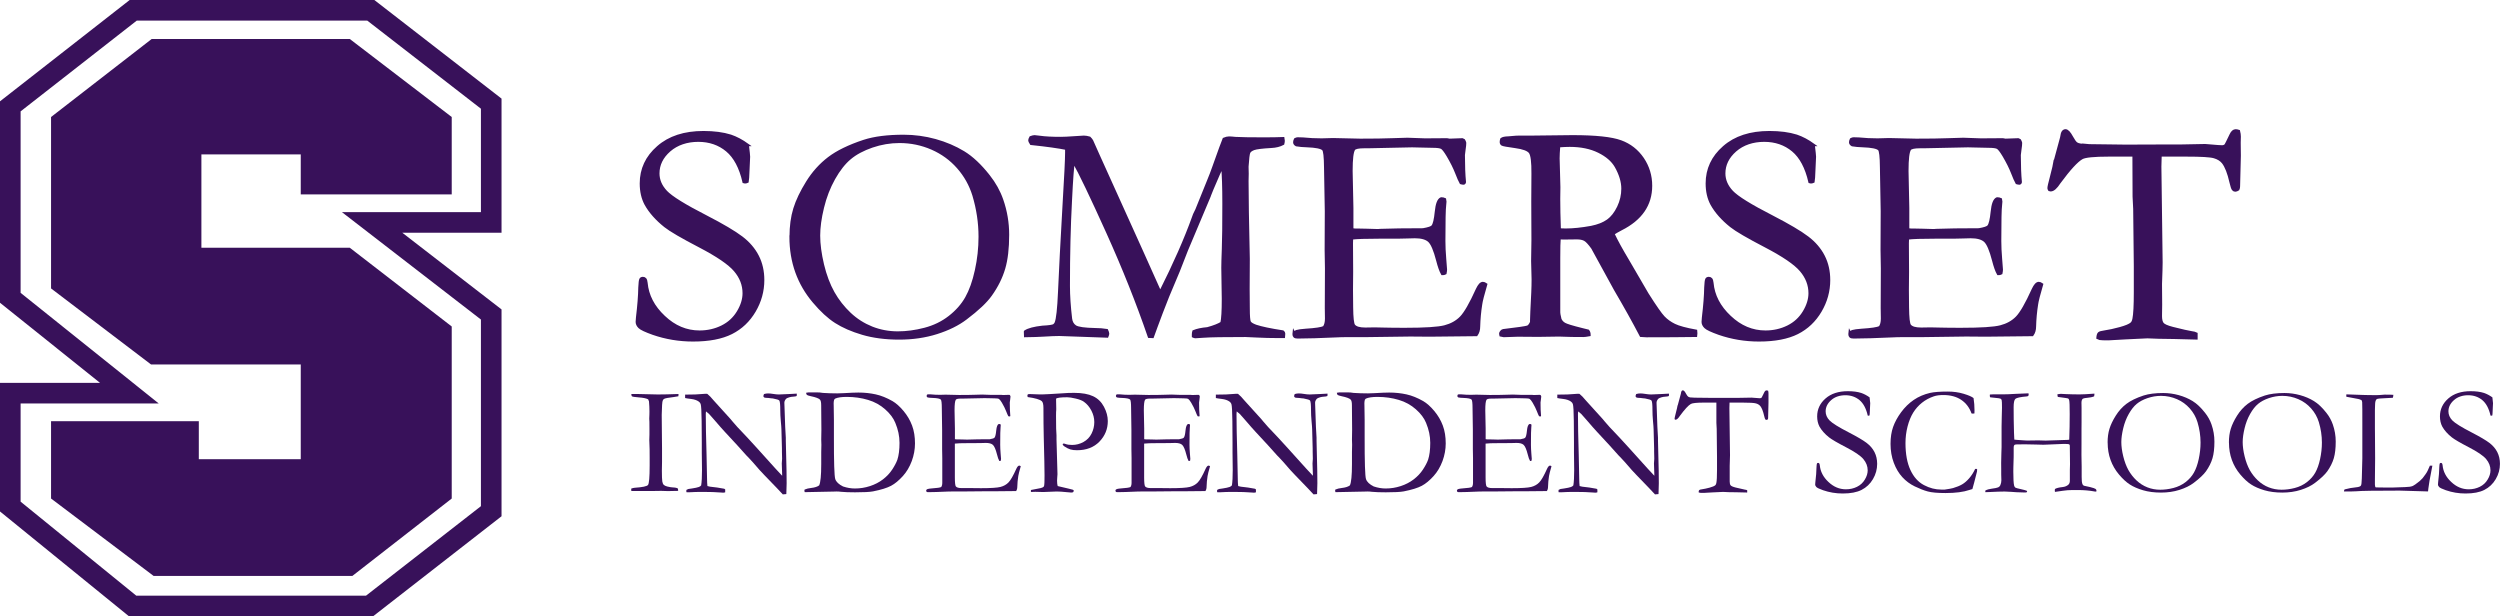 <?xml version="1.0" encoding="UTF-8"?><svg id="Layer_2" xmlns="http://www.w3.org/2000/svg" viewBox="0 0 482.87 119.02"><defs><style>.cls-1,.cls-2{fill:#38115a;}.cls-3{fill:none;stroke-width:3.98px;}.cls-3,.cls-2{stroke:#38115a;stroke-miterlimit:10;}.cls-2{stroke-width:.5px;}</style></defs><g id="Layer_1-2"><polygon class="cls-3" points="1.99 57.52 1.99 20.54 25.73 1.99 71.62 1.99 94.88 20.02 94.88 42.96 71.87 42.96 94.88 60.74 94.88 98.74 71.38 117.04 25.61 117.04 1.99 97.84 1.99 75.94 24.99 75.94 1.99 57.52"/><polygon class="cls-1" points="9.86 22.6 29.3 7.53 67.56 7.53 87.25 22.6 87.25 37.55 58.09 37.55 58.09 29.82 38.9 29.82 38.9 47.85 67.56 47.85 87.25 63.06 87.25 96.29 68.06 111.24 29.67 111.24 9.86 96.29 9.86 81.35 38.4 81.35 38.4 88.69 58.09 88.69 58.09 70.4 29.18 70.4 9.86 55.71 9.86 22.6"/><path class="cls-2" d="M144.4,28c.16,1.31.24,2.07.24,2.26l-.12,2.65c-.04,1.13-.09,1.86-.15,2.17-.18.08-.33.12-.45.12l-.27-.06c-.64-2.78-1.71-4.81-3.23-6.08-1.52-1.27-3.37-1.91-5.55-1.91s-4.12.64-5.57,1.91c-1.45,1.27-2.17,2.75-2.17,4.44,0,1.29.51,2.47,1.52,3.54s3.6,2.68,7.77,4.81c3.18,1.64,5.45,2.99,6.82,4.03,1.37,1.04,2.4,2.25,3.1,3.62.7,1.37,1.04,2.9,1.04,4.59,0,2.13-.55,4.12-1.65,5.99-1.1,1.87-2.59,3.28-4.45,4.22-1.87.94-4.34,1.42-7.42,1.42-2.68,0-5.25-.43-7.71-1.28-1.45-.52-2.33-.93-2.65-1.25-.32-.32-.48-.66-.48-1.01,0-.22.02-.5.06-.83.28-2.34.43-4.27.45-5.78.04-.93.11-1.48.21-1.64.08-.14.23-.21.45-.21.18,0,.32.06.43.19s.18.37.22.73c.22,2.44,1.35,4.63,3.4,6.55,2.03,1.93,4.32,2.89,6.88,2.89,1.57,0,3.01-.33,4.33-.98s2.35-1.6,3.1-2.84c.75-1.24,1.12-2.45,1.12-3.62,0-1.61-.57-3.08-1.7-4.41-1.13-1.33-3.41-2.88-6.82-4.66-3.42-1.78-5.64-3.07-6.67-3.89-1.67-1.33-2.92-2.74-3.75-4.23-.62-1.15-.92-2.49-.92-4.02,0-2.76,1.09-5.1,3.28-7.01,2.18-1.92,5.11-2.87,8.79-2.87,2.03,0,3.77.23,5.24.69,1.07.36,2.17.94,3.31,1.76Z"/><path class="cls-2" d="M152.74,45.72c0-2.03.24-3.83.73-5.41.49-1.58,1.31-3.29,2.46-5.14,1.15-1.85,2.54-3.39,4.17-4.63,1.63-1.24,3.88-2.34,6.76-3.29,2.03-.66,4.59-.98,7.68-.98,2.08,0,4.12.28,6.12.83,2,.56,3.81,1.33,5.44,2.32,1.63.99,3.26,2.52,4.88,4.59,1.13,1.43,1.99,2.97,2.56,4.62.75,2.16,1.13,4.4,1.13,6.7,0,2.62-.25,4.8-.76,6.52-.51,1.73-1.35,3.44-2.55,5.12-.93,1.31-2.53,2.82-4.8,4.53-1.51,1.15-3.39,2.08-5.63,2.79-2.24.71-4.67,1.06-7.27,1.06s-4.99-.31-7.06-.92-3.79-1.37-5.17-2.25c-1.38-.88-2.8-2.19-4.26-3.92-1.46-1.73-2.57-3.63-3.32-5.72s-1.13-4.36-1.13-6.82ZM173.41,64.25c1.67,0,3.4-.23,5.2-.7,1.8-.47,3.39-1.24,4.78-2.32,1.39-1.08,2.48-2.31,3.26-3.69.78-1.38,1.42-3.15,1.89-5.32.48-2.16.71-4.33.71-6.49,0-2.7-.4-5.37-1.19-8.01-.62-2.01-1.62-3.8-3.01-5.38-1.39-1.58-3.07-2.8-5.03-3.66-1.97-.86-4.06-1.3-6.28-1.3-1.81,0-3.57.3-5.3.89-1.73.6-3.15,1.35-4.26,2.28-1.11.92-2.14,2.23-3.1,3.93-.95,1.7-1.68,3.57-2.17,5.61-.5,2.05-.74,3.85-.74,5.42,0,1.65.25,3.51.74,5.6.5,2.08,1.18,3.89,2.04,5.42.86,1.53,1.93,2.88,3.19,4.07s2.68,2.08,4.25,2.71c1.57.62,3.25.94,5.03.94Z"/><path class="cls-2" d="M198.01,64.04c.62-.42,1.73-.71,3.34-.89,1.25-.06,2-.17,2.23-.33.16-.12.28-.27.36-.45.3-.73.52-2.72.66-5.96.18-4.23.48-9.86.88-16.89.32-5.36.49-8.71.49-10.04v-.77c-1.44-.3-3.71-.62-6.82-.95-.2-.3-.3-.53-.3-.69,0-.1.07-.28.21-.54.34-.12.59-.18.77-.18.16,0,.5.04,1.04.12.97.14,2.31.21,4.01.21.55,0,1.51-.04,2.85-.14.95-.07,1.49-.1,1.61-.1.32,0,.68.06,1.1.18.2.2.36.39.46.57l1.25,2.8,8.43,18.65,3.51,7.83c2.75-5.46,4.89-10.32,6.41-14.56.1-.32.22-.61.36-.86.18-.34.35-.71.5-1.13s.8-2.01,1.93-4.77c.46-1.11.82-2.06,1.1-2.86,1.13-3.18,1.79-4.99,1.99-5.45.38-.16.71-.24.99-.24.32,0,.73.03,1.22.09,1.12.06,2.93.09,5.44.09,1.55,0,2.83-.02,3.82-.06.04.22.06.38.06.48,0,.14-.03.33-.09.57-.64.34-1.4.53-2.29.57-1.77.1-2.89.24-3.37.42s-.78.41-.91.69c-.13.28-.24,1.19-.34,2.74l.03,1.37-.03,1.43c0,2.98.08,7.98.24,15.01l-.03,5.84.03,3.75c0,1.47.07,2.34.21,2.61.14.27.54.52,1.19.76,1.07.36,2.82.73,5.24,1.1.14.1.21.23.21.39,0,.18,0,.38-.03.6h-1.37c-1.17,0-2.45-.03-3.82-.1-1.37-.07-2.11-.1-2.21-.1-4.08,0-6.78.04-8.12.14-.82.07-1.33.1-1.55.1-.14,0-.29-.04-.45-.12v-.39c0-.18.03-.37.09-.57.66-.28,1.55-.47,2.68-.57,1.25-.34,2.16-.7,2.74-1.07.18-.76.27-2.3.27-4.62l-.09-6.02c0-.66.03-1.88.1-3.67.07-1.79.1-4.7.1-8.73,0-3.2-.08-5.62-.24-7.27-.34.7-1,2.2-1.99,4.53l-.45,1.13-.06.18-4.39,10.42-1.57,4.02-2.05,4.88c-.89,2.24-1.65,4.23-2.28,5.96-.28.79-.5,1.42-.68,1.88l-.69-.03c-2.25-6.55-4.93-13.27-8.04-20.16-3.11-6.89-5.29-11.44-6.54-13.64-.16.85-.35,3.34-.55,7.45-.27,5-.4,10.51-.4,16.53,0,1.88.14,4,.42,6.35.08.67.37,1.17.86,1.5.5.33,1.78.51,3.84.55.79,0,1.55.06,2.26.18.14.31.21.53.21.67,0,.1-.05.28-.15.52l-9.25-.33c-.67,0-1.73.04-3.15.13-.79.05-1.93.09-3.42.11l-.03-.8Z"/><path class="cls-2" d="M249.93,64.3c.2-.17.37-.28.51-.32.34-.1.91-.18,1.73-.24,1.93-.12,3.12-.3,3.57-.54.28-.4.42-.95.42-1.67l-.03-2.09.03-7.58-.06-3.58.03-7.49-.15-8.5c-.02-2.03-.15-3.17-.39-3.43-.36-.38-1.42-.6-3.19-.66-.75-.02-1.42-.08-2-.18-.26-.14-.39-.32-.39-.54,0-.16.05-.35.15-.57.18-.1.34-.15.48-.15.28,0,.62.01,1.01.03,1.17.12,2.38.18,3.63.18l2.2-.06,5.24.12c2.62,0,4.67-.03,6.14-.09s2.46-.09,2.98-.09c.46,0,1.59.04,3.4.12l4.23-.03.51.09,2.47-.09.3.15c.1.16.17.33.21.51,0,.28-.04.71-.13,1.28-.09.58-.13.93-.13,1.07,0,2.07.07,3.81.21,5.24-.02.12-.08.2-.17.24-.21,0-.41-.03-.58-.09-.22-.38-.51-1.04-.88-2-.37-.95-.92-2.06-1.66-3.31-.5-.83-.88-1.33-1.16-1.49-.28-.16-.85-.24-1.73-.24-.18,0-1.08-.02-2.71-.06-.44-.02-.87-.03-1.28-.03l-8.5.18h-.75c-1.09,0-1.75.14-1.97.42-.34.48-.51,1.88-.51,4.2,0,.24.05,2.62.15,7.15v4.14c.22.06.46.09.71.09h.51c.34,0,.83.01,1.49.03,1.03.04,1.73.06,2.08.06.24,0,.45,0,.62-.03,2.14-.08,4.91-.12,8.28-.12,1.05-.18,1.67-.39,1.85-.63.3-.36.52-1.29.67-2.8.15-1.51.48-2.36,1-2.56.26,0,.5.05.71.15.04.16.06.31.06.45s-.02.37-.06.69c-.1.73-.15,3.04-.15,6.91,0,1.03.05,2.18.16,3.46.11,1.27.16,1.96.16,2.06,0,.18-.03.42-.09.71-.16.08-.29.12-.39.12h-.21c-.32-.56-.62-1.42-.92-2.59-.52-2.01-1.06-3.26-1.62-3.77-.57-.51-1.48-.76-2.75-.76-.28,0-.78.02-1.52.04-.74.03-1.83.04-3.28.04h-1.94c-2.76,0-4.57.06-5.42.18l-.03.98.03,5.49-.03,3.46.03,3.37c.02,2.03.15,3.2.39,3.52.34.44,1.07.66,2.2.66l1.82-.03c.16,0,.78.01,1.86.04,1.08.03,2.42.04,4.01.04,3.83,0,6.38-.16,7.65-.49,1.27-.33,2.32-.91,3.14-1.75.82-.84,1.86-2.64,3.11-5.41.38-.82.75-1.23,1.13-1.23.18,0,.38.08.6.24-.58,1.97-.9,3.26-.98,3.87-.22,1.39-.35,2.81-.39,4.26,0,.66-.16,1.2-.48,1.64h-.66l-8.37.09-3.75-.03-8.94.12h-3.63c-.46,0-.88,0-1.28.03-3.57.16-6.21.24-7.89.24-.3,0-.5-.05-.61-.15s-.16-.24-.16-.44l.03-.29Z"/><path class="cls-2" d="M290.17,63.83c2.88-.34,4.52-.58,4.89-.71.26-.1.49-.4.71-.89v-.33c0-.5.08-2.29.24-5.39.04-.87.06-1.73.06-2.56l-.09-3.54.06-4.02-.03-7.47.03-5.36c.02-2.26-.15-3.64-.52-4.14s-1.32-.85-2.84-1.06c-1.53-.21-2.37-.36-2.53-.46s-.24-.26-.24-.48c0-.14.03-.32.09-.54.2-.18.65-.28,1.37-.3.1,0,.37-.02.82-.07.45-.05.87-.07,1.27-.07h2.44l7.83-.09c4.43,0,7.53.33,9.31.98s3.19,1.76,4.25,3.32c1.05,1.56,1.58,3.3,1.58,5.23,0,3.65-1.91,6.44-5.74,8.37-.65.34-1.17.64-1.55.89.67,1.43,1.62,3.14,2.82,5.15l3.78,6.49c1.51,2.39,2.55,3.88,3.13,4.49s1.28,1.11,2.1,1.51c.82.4,2.21.78,4.16,1.13.02.2.03.36.03.48s0,.27-.03.45c-2.72.04-5.91.06-9.56.06-.26,0-.62-.02-1.07-.06-1.41-2.71-3.07-5.68-4.97-8.92l-4.41-8.05c-.6-.83-1.09-1.36-1.47-1.57-.39-.21-.9-.31-1.53-.31l-2.53.03-.83-.03c-.06.64-.09,1.94-.09,3.9v10.19c-.02.38.06.9.24,1.58.16.38.43.68.82.91.39.23,1.5.57,3.35,1.03l1.22.3c.16.2.24.47.24.8-.54.1-.91.15-1.13.15-1.78,0-3.04-.02-3.78-.06-.38-.02-.68-.03-.92-.03l-4.04.06-3.95-.03c-.18,0-1.08.03-2.71.09l-.6-.12-.06-.3c0-.18.14-.39.42-.63ZM301.22,44.35c.54.02.93.03,1.19.03,1.43,0,3.08-.17,4.94-.51,1.31-.26,2.37-.68,3.19-1.26.81-.58,1.49-1.45,2.04-2.6.55-1.15.82-2.34.82-3.57,0-1.35-.43-2.77-1.28-4.28-.66-1.15-1.76-2.11-3.32-2.88s-3.43-1.16-5.61-1.16c-.54,0-1.23.03-2.08.09-.08,1.03-.12,1.82-.12,2.38l.15,5.56-.03,2.29c0,1.55.04,3.52.12,5.92Z"/><path class="cls-2" d="M350.28,28c.16,1.31.24,2.07.24,2.26l-.12,2.65c-.04,1.13-.09,1.86-.15,2.17-.18.08-.33.12-.45.12l-.27-.06c-.64-2.78-1.71-4.81-3.23-6.08-1.52-1.27-3.37-1.91-5.55-1.91s-4.12.64-5.57,1.91c-1.45,1.27-2.17,2.75-2.17,4.44,0,1.29.51,2.47,1.52,3.54s3.6,2.68,7.77,4.81c3.18,1.64,5.45,2.99,6.82,4.03,1.37,1.04,2.4,2.25,3.1,3.62.7,1.37,1.04,2.9,1.04,4.59,0,2.13-.55,4.12-1.65,5.99-1.1,1.87-2.59,3.28-4.45,4.22-1.87.94-4.34,1.42-7.42,1.42-2.68,0-5.25-.43-7.71-1.28-1.45-.52-2.33-.93-2.65-1.25-.32-.32-.48-.66-.48-1.01,0-.22.02-.5.06-.83.28-2.34.43-4.27.45-5.78.04-.93.11-1.48.21-1.64.08-.14.23-.21.45-.21.18,0,.32.06.43.19s.18.37.22.73c.22,2.44,1.35,4.63,3.4,6.55,2.03,1.93,4.32,2.89,6.88,2.89,1.57,0,3.01-.33,4.33-.98s2.35-1.6,3.1-2.84c.75-1.24,1.12-2.45,1.12-3.62,0-1.61-.57-3.08-1.7-4.41-1.13-1.33-3.41-2.88-6.82-4.66-3.42-1.78-5.64-3.07-6.67-3.89-1.67-1.33-2.92-2.74-3.75-4.23-.62-1.15-.92-2.49-.92-4.02,0-2.76,1.09-5.1,3.28-7.01,2.18-1.92,5.11-2.87,8.79-2.87,2.03,0,3.77.23,5.24.69,1.07.36,2.17.94,3.31,1.76Z"/><path class="cls-2" d="M357.3,64.3c.2-.17.37-.28.51-.32.34-.1.91-.18,1.73-.24,1.93-.12,3.12-.3,3.57-.54.28-.4.42-.95.42-1.67l-.03-2.09.03-7.58-.06-3.58.03-7.49-.15-8.5c-.02-2.03-.15-3.17-.39-3.43-.36-.38-1.42-.6-3.19-.66-.75-.02-1.42-.08-2-.18-.26-.14-.39-.32-.39-.54,0-.16.05-.35.15-.57.18-.1.34-.15.48-.15.28,0,.62.01,1.01.03,1.17.12,2.38.18,3.63.18l2.2-.06,5.24.12c2.62,0,4.67-.03,6.14-.09s2.46-.09,2.98-.09c.46,0,1.59.04,3.4.12l4.23-.03.51.09,2.47-.09.3.15c.1.16.17.33.21.51,0,.28-.04.71-.13,1.28-.09.58-.13.93-.13,1.07,0,2.07.07,3.81.21,5.24-.02.12-.08.2-.17.24-.21,0-.41-.03-.58-.09-.22-.38-.51-1.04-.88-2-.37-.95-.92-2.06-1.66-3.31-.5-.83-.88-1.33-1.16-1.49-.28-.16-.85-.24-1.73-.24-.18,0-1.08-.02-2.71-.06-.44-.02-.87-.03-1.28-.03l-8.5.18h-.75c-1.09,0-1.75.14-1.97.42-.34.48-.51,1.88-.51,4.2,0,.24.05,2.62.15,7.15v4.14c.22.06.46.09.71.09h.51c.34,0,.83.01,1.49.03,1.03.04,1.73.06,2.08.06.24,0,.45,0,.62-.03,2.14-.08,4.91-.12,8.28-.12,1.05-.18,1.67-.39,1.85-.63.3-.36.52-1.29.67-2.8.15-1.51.48-2.36,1-2.56.26,0,.5.05.71.15.04.16.06.31.06.45s-.02.37-.06.69c-.1.73-.15,3.04-.15,6.91,0,1.03.05,2.18.16,3.46.11,1.27.16,1.96.16,2.06,0,.18-.03.42-.09.71-.16.08-.29.12-.39.12h-.21c-.32-.56-.62-1.42-.92-2.59-.52-2.01-1.06-3.26-1.62-3.77-.57-.51-1.48-.76-2.75-.76-.28,0-.78.02-1.52.04-.74.03-1.83.04-3.28.04h-1.94c-2.76,0-4.57.06-5.42.18l-.03.98.03,5.49-.03,3.46.03,3.37c.02,2.03.15,3.2.39,3.52.34.44,1.07.66,2.2.66l1.82-.03c.16,0,.78.01,1.86.04,1.08.03,2.42.04,4.01.04,3.83,0,6.38-.16,7.65-.49,1.27-.33,2.32-.91,3.14-1.75.82-.84,1.86-2.64,3.11-5.41.38-.82.75-1.23,1.13-1.23.18,0,.38.08.6.24-.58,1.97-.9,3.26-.98,3.87-.22,1.39-.35,2.81-.39,4.26,0,.66-.16,1.2-.48,1.64h-.66l-8.37.09-3.75-.03-8.94.12h-3.63c-.46,0-.88,0-1.28.03-3.57.16-6.21.24-7.89.24-.3,0-.5-.05-.61-.15s-.16-.24-.16-.44l.03-.29Z"/><path class="cls-2" d="M396.92,31.1l1.22-4.5c.08-.6.19-.98.33-1.15.14-.17.3-.25.48-.25.36,0,.76.43,1.22,1.28.34.62.62,1.01.83,1.18.22.17.54.28.95.34l.3-.03,1.28.12,7.03.09,8.31-.03h2.44l4.62-.09c.2,0,.45.02.75.06,1.35.12,2.18.18,2.5.18.3,0,.54-.1.71-.29.06-.08.39-.73.98-1.97.26-.56.58-.84.95-.84.16,0,.36.04.6.12.1.39.15.75.15,1.06l-.03,1.18.03,2.51c0,.61-.05,2.58-.15,5.91,0,.22-.04.41-.12.59-.22.14-.41.21-.57.21s-.3-.07-.42-.22c-.12-.15-.27-.6-.45-1.37-.4-1.77-.89-3.04-1.49-3.81-.4-.49-.97-.85-1.71-1.06-.74-.22-2.53-.32-5.35-.32h-5.03c-.04.79-.06,1.52-.06,2.18l.24,18.51c0,.74-.04,2.13-.12,4.17l.03,3.96-.03,2.21c0,.7.12,1.19.36,1.49s.88.59,1.94.86c1.83.46,3.05.74,3.66.83.38.04.68.12.92.24v.89l-4.23-.11c-2.32-.02-4.07-.06-5.24-.13l-4.35.21-3.19.18c-.89,0-1.44-.02-1.64-.06l-.42-.18c.04-.46.13-.75.27-.88.14-.13.51-.23,1.1-.31.83-.12,1.82-.33,2.95-.64,1.13-.31,1.88-.62,2.23-.94.2-.18.34-.48.42-.89.18-.87.27-2.59.27-5.15v-5.06l-.12-11.05-.12-2.38-.03-7.95h-4.8c-2.86,0-4.6.17-5.21.52-.97.54-2.42,2.12-4.35,4.74-.63.98-1.19,1.47-1.67,1.47l-.27-.06c-.08-.12-.12-.23-.12-.33,0-.24.16-.95.48-2.14.4-1.53.64-2.56.71-3.1Z"/><path class="cls-1" d="M121.94,94.37c.21-.09.43-.14.66-.16,1.49-.1,2.35-.28,2.56-.54.21-.26.32-1.51.32-3.76v-1.54s-.01-1.61-.01-1.61l-.06-1.77.03-1.04v-1.14s-.01-1.35-.01-1.35l-.03-.6.03-.76c0-.18.01-.38.01-.62,0-.62-.03-1.27-.09-1.95-.04-.14-.09-.27-.16-.4-.36-.19-.94-.31-1.75-.37-.8-.06-1.26-.13-1.37-.21-.08-.06-.12-.21-.13-.45h1.23l3.89.09c1,0,2.33-.03,3.99-.09,0,.16,0,.3-.03.44-.2.05-.52.1-.98.16-.93.11-1.49.21-1.7.31-.13.05-.22.13-.28.25-.1.18-.16.5-.18.98l-.07,1.89.06,6.52v2.58c-.02.81-.03,1.36-.03,1.66,0,1.09.03,1.79.08,2.1.05.3.15.52.28.65.13.13.35.24.65.32.45.11.8.17,1.05.18.55.02.89.1,1.04.23.03.13.04.23.04.32v.12c-.89.03-1.55.04-1.97.04-.25,0-.68-.01-1.31-.04l-2.03.03h-3.45s-.28-.01-.28-.01l-.03-.44Z"/><path class="cls-1" d="M132.33,76.92v-.7c1.5,0,2.61-.04,3.31-.12.27-.03.46-.04.57-.04.09,0,.22,0,.4.01.41.34.79.73,1.14,1.17.08.09.17.19.26.29l3.09,3.41.44.53c.62.73,1.19,1.36,1.71,1.88.51.52,1.51,1.6,3,3.24l3.5,3.88c.34.38.78.85,1.32,1.42v-.23c-.04-1.36-.07-2.08-.07-2.15l.06-.88-.03-1.38v-.63c0-.4-.03-1.64-.1-3.71,0-.28-.05-.82-.12-1.6s-.1-1.48-.1-2.07c0-1.07-.06-1.7-.19-1.88-.09-.13-.5-.26-1.25-.4-.18,0-.45-.04-.82-.09-.44-.02-.7-.04-.78-.07s-.16-.11-.23-.25c.02-.16.06-.3.13-.44.26-.08.52-.12.78-.12.27,0,.61.03,1.02.1s.77.1,1.09.1c.45,0,1.15-.03,2.09-.09.54-.04.91-.06,1.11-.06h.25l-.03.45c-.16.07-.37.11-.64.12s-.53.06-.76.12c-.35.11-.56.2-.63.28-.23.25-.35.51-.35.78l.16,4.63.12,2.12v.62s.07,2.94.07,2.94c.06,2.01.09,3.76.09,5.24,0,.32-.02,1.02-.06,2.09l-.68.06c-.34-.39-1.52-1.62-3.53-3.69-.47-.48-.79-.82-.95-1.01l-1.26-1.45c-.49-.54-.81-.88-.95-1.03l-.32-.32c-1.06-1.21-2.45-2.72-4.15-4.54-.46-.49-1.13-1.25-2.02-2.29-.56-.65-.91-1.05-1.06-1.2s-.35-.31-.6-.5l-.04.5c0,1.9.05,4.53.15,7.88l.1,4.85c0,.41.03.81.07,1.19l.51.12c.93.09,1.84.22,2.74.4.07.06.13.1.18.13v.56c-.17.05-.3.07-.4.07-.11,0-.24,0-.4-.03-.97-.08-2.14-.12-3.53-.12-.98,0-1.84.02-2.58.07h-.21c-.09.01-.21,0-.38-.01v-.44s.37-.18.37-.18l.69-.1c.62-.09,1.06-.19,1.35-.29.19-.07.34-.17.45-.31.11-.67.16-1.66.16-2.96,0-.61-.01-1.71-.04-3.33v-1.99l-.03-4.16c-.02-1.86-.08-2.95-.19-3.28-.06-.18-.18-.33-.37-.47-.37-.26-.86-.43-1.46-.5-.6-.07-.99-.13-1.17-.18Z"/><path class="cls-1" d="M155.41,94.56c.36-.16.78-.26,1.26-.31.69-.08,1.21-.24,1.55-.5.26-.54.4-1.91.4-4.11v-2.32l.03-1.39-.03-1.03.03-1.89-.04-4.76c0-.54-.08-.89-.23-1.06-.22-.24-.82-.47-1.79-.67-.4-.09-.64-.17-.73-.24s-.14-.21-.16-.42c.22-.05.38-.07.47-.07h1.58c.36-.01.76.02,1.2.1.9.06,1.82.09,2.77.09.27,0,.66-.01,1.17-.04,1.35-.08,2.31-.12,2.9-.12,1.18,0,2.3.12,3.35.35,1.05.23,2.13.67,3.24,1.3.69.4,1.4,1.03,2.13,1.9s1.28,1.81,1.66,2.83c.38,1.02.56,2.17.56,3.45,0,1.14-.21,2.28-.62,3.4-.42,1.12-.99,2.1-1.74,2.92s-1.49,1.45-2.26,1.86-1.92.77-3.49,1.08c-.64.12-1.8.18-3.47.18-1.1,0-2-.03-2.7-.1-.27-.04-.57-.06-.88-.06-.05,0-.1,0-.16.01l-5.98.12-.03-.12s-.03-.1-.03-.16l.03-.22ZM162.87,93.97c.74.25,1.49.38,2.26.38.99,0,1.95-.15,2.9-.46s1.78-.74,2.51-1.3c.73-.56,1.33-1.2,1.79-1.9s.8-1.35,1-1.91c.27-.83.41-1.91.41-3.24s-.27-2.56-.81-3.87c-.37-.91-1.02-1.78-1.96-2.61-.93-.83-2.03-1.44-3.3-1.82s-2.64-.58-4.12-.58c-1.02,0-1.77.11-2.26.34-.06.06-.12.13-.18.21-.06.24-.09.47-.09.67,0,.13,0,.28.01.45.03,1.13.04,2.04.04,2.72v3.33c-.01,4.88.08,7.6.26,8.15s.69,1.03,1.52,1.44Z"/><path class="cls-1" d="M178.93,94.61c.1-.08.18-.14.25-.16.17-.05.45-.09.85-.12.95-.06,1.53-.15,1.76-.26.14-.2.21-.47.21-.82v-1.03s0-3.73,0-3.73l-.03-1.76v-3.68s-.06-4.18-.06-4.18c0-1-.07-1.56-.19-1.69-.18-.19-.7-.29-1.57-.32-.37,0-.7-.04-.98-.09-.13-.07-.19-.16-.19-.26,0-.08.02-.17.07-.28.09-.05.17-.07.23-.07.14,0,.3,0,.5.01.58.06,1.17.09,1.79.09l1.08-.03,2.58.06c1.29,0,2.29-.01,3.02-.04s1.21-.04,1.46-.04c.22,0,.78.02,1.67.06h2.08s.25.03.25.03l1.22-.04.15.07c.05.08.08.16.1.25,0,.14-.02.35-.07.63-.04.28-.07.46-.07.53,0,1.02.03,1.88.1,2.58,0,.06-.04.1-.09.12-.11,0-.2-.01-.29-.04-.11-.19-.25-.51-.43-.98s-.45-1.01-.81-1.63c-.25-.41-.44-.65-.57-.73s-.42-.12-.85-.12c-.09,0-.53,0-1.33-.03-.22,0-.43-.01-.63-.01l-4.18.09h-.37c-.54,0-.86.07-.97.21-.17.23-.25.92-.25,2.07,0,.12.02,1.29.07,3.52v2.04c.11.03.22.04.35.04h.25c.17,0,.41,0,.73.01.51.02.85.03,1.03.03.12,0,.22,0,.31-.01,1.05-.04,2.41-.06,4.07-.06.52-.09.82-.19.91-.31.15-.18.26-.63.33-1.38.07-.74.24-1.16.49-1.26.13,0,.24.02.35.07.02.08.03.15.03.22s0,.18-.03.34c-.05.36-.07,1.49-.07,3.4,0,.51.03,1.07.08,1.7s.08.96.08,1.01c0,.09-.01.21-.04.35-.08.04-.14.06-.19.06h-.1c-.16-.27-.31-.7-.45-1.27-.25-.99-.52-1.6-.8-1.85-.28-.25-.73-.37-1.36-.37-.14,0-.39,0-.75.02s-.9.02-1.61.02h-.95c-1.36,0-2.25.03-2.67.09v.48s0,2.7,0,2.7v1.7s0,1.66,0,1.66c0,1,.07,1.57.19,1.73.17.21.53.32,1.08.32h.89c.08-.01.38,0,.92,0,.53.01,1.19.02,1.97.02,1.88,0,3.14-.08,3.76-.24.62-.16,1.14-.45,1.54-.86.41-.41.92-1.3,1.53-2.66.19-.4.37-.6.56-.6.09,0,.19.04.29.12-.28.97-.44,1.6-.48,1.9-.11.68-.17,1.38-.19,2.09,0,.32-.08.59-.23.81h-.32l-4.12.04h-1.85s-4.39.04-4.39.04h-1.79c-.22,0-.43,0-.63.01-1.76.08-3.05.12-3.88.12-.15,0-.25-.02-.3-.07-.05-.05-.08-.12-.08-.21v-.14Z"/><path class="cls-1" d="M198.53,76.15c.18-.03.29-.04.34-.04.33,0,.88.02,1.64.06.4,0,.67.01.82.01.21,0,.67-.02,1.36-.06l2.49-.15c.65-.06,1.42-.09,2.29-.09,1.53,0,2.75.22,3.66.65s1.61,1.11,2.1,2.04c.49.93.74,1.85.74,2.76,0,1.53-.54,2.85-1.61,3.96-1.07,1.11-2.52,1.67-4.34,1.67-.51,0-.93-.05-1.27-.15s-.73-.3-1.17-.59c-.19-.13-.3-.26-.34-.4.04-.07.09-.12.16-.15.14,0,.28.03.42.09.33.12.75.18,1.26.18.77,0,1.5-.19,2.19-.57.69-.38,1.21-.92,1.56-1.62s.53-1.44.53-2.22-.19-1.5-.56-2.22-.86-1.29-1.46-1.72c-.34-.24-.87-.45-1.57-.61-.71-.17-1.25-.25-1.64-.25-1.21,0-1.93.09-2.15.26v.21s.03,1.65.03,1.65v.29c-.03.26-.04.67-.04,1.21,0,1.99.03,3.23.09,3.72v.82l.19,6.69c0,.1-.01.28-.04.54-.02.26-.04.49-.04.69,0,.47.04.82.12,1.07.23.07.92.23,2.05.48.53.13.82.2.86.22.08.03.15.09.21.19-.04.15-.09.24-.15.29s-.19.07-.37.07c-.12,0-.39-.02-.82-.07-.84-.09-1.5-.13-1.98-.13l-2.58.1-1.54-.04c-.1,0-.38,0-.85.03v-.38s1.89-.37,1.89-.37c.31-.09.5-.17.57-.26.1-.14.15-.41.15-.81,0-.09,0-.28.01-.57,0-.21.01-.49.01-.85,0-1.15-.05-3.61-.15-7.36-.04-1.76-.06-3.54-.06-5.36v-.25c0-.7-.11-1.15-.32-1.33-.36-.32-1.26-.59-2.71-.79-.05-.11-.07-.2-.07-.26,0-.08.03-.17.09-.28Z"/><path class="cls-1" d="M215.49,94.61c.1-.08.18-.14.25-.16.17-.05.45-.09.85-.12.95-.06,1.53-.15,1.76-.26.14-.2.21-.47.21-.82v-1.03s0-3.73,0-3.73l-.03-1.76v-3.68s-.06-4.18-.06-4.18c0-1-.07-1.56-.19-1.69-.18-.19-.7-.29-1.57-.32-.37,0-.7-.04-.98-.09-.13-.07-.19-.16-.19-.26,0-.08.02-.17.07-.28.09-.05.17-.07.23-.07.14,0,.3,0,.5.01.58.06,1.17.09,1.79.09l1.08-.03,2.58.06c1.29,0,2.29-.01,3.02-.04s1.21-.04,1.46-.04c.22,0,.78.02,1.67.06h2.08s.25.03.25.03l1.22-.04.15.07c.05.08.08.16.1.25,0,.14-.02.35-.07.63-.04.28-.07.46-.07.53,0,1.02.03,1.88.1,2.58,0,.06-.04.1-.09.12-.11,0-.2-.01-.29-.04-.11-.19-.25-.51-.43-.98s-.45-1.01-.81-1.63c-.25-.41-.44-.65-.57-.73s-.42-.12-.85-.12c-.09,0-.53,0-1.33-.03-.22,0-.43-.01-.63-.01l-4.18.09h-.37c-.54,0-.86.07-.97.21-.17.23-.25.92-.25,2.07,0,.12.02,1.29.07,3.52v2.04c.11.03.22.04.35.04h.25c.17,0,.41,0,.73.01.51.02.85.03,1.03.03.12,0,.22,0,.31-.01,1.05-.04,2.41-.06,4.07-.06.52-.09.82-.19.91-.31.15-.18.26-.63.33-1.38.07-.74.24-1.16.49-1.26.13,0,.24.02.35.07.02.08.03.15.03.22s0,.18-.03.34c-.05.36-.07,1.49-.07,3.4,0,.51.03,1.07.08,1.7s.08.96.08,1.01c0,.09-.01.21-.04.35-.08.04-.14.06-.19.06h-.1c-.16-.27-.31-.7-.45-1.27-.25-.99-.52-1.6-.8-1.85-.28-.25-.73-.37-1.36-.37-.14,0-.39,0-.75.02s-.9.02-1.61.02h-.95c-1.36,0-2.25.03-2.67.09v.48s0,2.7,0,2.7v1.7s0,1.66,0,1.66c0,1,.07,1.57.19,1.73.17.21.53.32,1.08.32h.89c.08-.01.38,0,.92,0,.53.01,1.19.02,1.97.02,1.88,0,3.14-.08,3.76-.24.62-.16,1.14-.45,1.54-.86.41-.41.92-1.3,1.53-2.66.19-.4.37-.6.56-.6.09,0,.19.04.29.12-.28.97-.44,1.6-.48,1.9-.11.68-.17,1.38-.19,2.09,0,.32-.08.59-.23.81h-.32l-4.12.04h-1.85s-4.39.04-4.39.04h-1.79c-.22,0-.43,0-.63.01-1.76.08-3.05.12-3.88.12-.15,0-.25-.02-.3-.07-.05-.05-.08-.12-.08-.21v-.14Z"/><path class="cls-1" d="M234.84,76.92v-.7c1.5,0,2.61-.04,3.31-.12.27-.03.46-.04.57-.04.09,0,.22,0,.4.01.41.34.79.73,1.14,1.17.08.09.17.19.26.29l3.09,3.41.44.53c.62.73,1.19,1.36,1.71,1.88.51.52,1.51,1.6,3,3.24l3.5,3.88c.34.38.78.85,1.32,1.42v-.23c-.04-1.36-.07-2.08-.07-2.15l.06-.88-.03-1.38v-.63c0-.4-.03-1.64-.1-3.71,0-.28-.05-.82-.12-1.6s-.1-1.48-.1-2.07c0-1.07-.06-1.7-.19-1.88-.09-.13-.5-.26-1.25-.4-.18,0-.45-.04-.82-.09-.44-.02-.7-.04-.78-.07s-.16-.11-.23-.25c.02-.16.06-.3.13-.44.26-.08.52-.12.78-.12.27,0,.61.03,1.02.1s.77.1,1.09.1c.45,0,1.15-.03,2.09-.09.54-.04.91-.06,1.11-.06h.25l-.03.45c-.16.07-.37.11-.64.12s-.53.06-.76.12c-.35.11-.56.2-.63.28-.23.25-.35.51-.35.78l.16,4.63.12,2.12v.62s.07,2.94.07,2.94c.06,2.01.09,3.76.09,5.24,0,.32-.02,1.02-.06,2.09l-.68.06c-.34-.39-1.52-1.62-3.53-3.69-.47-.48-.79-.82-.95-1.01l-1.26-1.45c-.49-.54-.81-.88-.95-1.03l-.32-.32c-1.06-1.21-2.45-2.72-4.15-4.54-.46-.49-1.13-1.25-2.02-2.29-.56-.65-.91-1.05-1.06-1.2s-.35-.31-.6-.5l-.04.5c0,1.9.05,4.53.15,7.88l.1,4.85c0,.41.03.81.07,1.19l.51.12c.93.09,1.84.22,2.74.4.07.06.13.1.18.13v.56c-.17.05-.3.07-.4.07-.11,0-.24,0-.4-.03-.97-.08-2.14-.12-3.53-.12-.98,0-1.84.02-2.58.07h-.21c-.09.01-.21,0-.38-.01v-.44s.37-.18.37-.18l.69-.1c.62-.09,1.06-.19,1.35-.29.19-.07.34-.17.45-.31.11-.67.16-1.66.16-2.96,0-.61-.01-1.71-.04-3.33v-1.99l-.03-4.16c-.02-1.86-.08-2.95-.19-3.28-.06-.18-.18-.33-.37-.47-.37-.26-.86-.43-1.46-.5-.6-.07-.99-.13-1.17-.18Z"/><path class="cls-1" d="M257.92,94.56c.36-.16.78-.26,1.26-.31.69-.08,1.21-.24,1.55-.5.26-.54.4-1.91.4-4.11v-2.32l.03-1.39-.03-1.03.03-1.89-.04-4.76c0-.54-.08-.89-.23-1.06-.22-.24-.82-.47-1.79-.67-.4-.09-.64-.17-.73-.24s-.14-.21-.16-.42c.22-.05.38-.07.47-.07h1.58c.36-.01.76.02,1.2.1.9.06,1.82.09,2.77.09.27,0,.66-.01,1.17-.04,1.35-.08,2.31-.12,2.9-.12,1.18,0,2.3.12,3.35.35,1.05.23,2.13.67,3.24,1.3.69.4,1.4,1.03,2.13,1.9s1.28,1.81,1.66,2.83c.38,1.02.56,2.17.56,3.45,0,1.14-.21,2.28-.62,3.4-.42,1.12-.99,2.1-1.74,2.92s-1.49,1.45-2.26,1.86-1.92.77-3.49,1.08c-.64.12-1.8.18-3.47.18-1.1,0-2-.03-2.7-.1-.27-.04-.57-.06-.88-.06-.05,0-.1,0-.16.01l-5.98.12-.03-.12s-.03-.1-.03-.16l.03-.22ZM265.38,93.97c.74.25,1.49.38,2.26.38.99,0,1.95-.15,2.9-.46s1.78-.74,2.51-1.3c.73-.56,1.33-1.2,1.79-1.9s.8-1.35,1-1.91c.27-.83.41-1.91.41-3.24s-.27-2.56-.81-3.87c-.37-.91-1.02-1.78-1.96-2.61-.93-.83-2.03-1.44-3.3-1.82s-2.64-.58-4.12-.58c-1.02,0-1.77.11-2.26.34-.06.06-.12.13-.18.21-.06.24-.09.47-.09.67,0,.13,0,.28.01.45.03,1.13.04,2.04.04,2.72v3.33c-.01,4.88.08,7.6.26,8.15s.69,1.03,1.52,1.44Z"/><path class="cls-1" d="M281.44,94.61c.1-.08.18-.14.25-.16.17-.05.45-.09.85-.12.95-.06,1.53-.15,1.76-.26.14-.2.21-.47.21-.82v-1.03s0-3.73,0-3.73l-.03-1.76v-3.68s-.06-4.18-.06-4.18c0-1-.07-1.56-.19-1.69-.18-.19-.7-.29-1.57-.32-.37,0-.7-.04-.98-.09-.13-.07-.19-.16-.19-.26,0-.08.02-.17.07-.28.09-.05.17-.07.23-.07.14,0,.3,0,.5.01.58.06,1.17.09,1.79.09l1.08-.03,2.58.06c1.29,0,2.29-.01,3.02-.04s1.21-.04,1.46-.04c.22,0,.78.02,1.67.06h2.08s.25.03.25.03l1.22-.04.15.07c.05.08.08.16.1.25,0,.14-.02.35-.07.63-.04.28-.07.46-.07.53,0,1.02.03,1.88.1,2.58,0,.06-.04.1-.09.12-.11,0-.2-.01-.29-.04-.11-.19-.25-.51-.43-.98s-.45-1.01-.81-1.63c-.25-.41-.44-.65-.57-.73s-.42-.12-.85-.12c-.09,0-.53,0-1.33-.03-.22,0-.43-.01-.63-.01l-4.18.09h-.37c-.54,0-.86.07-.97.21-.17.23-.25.92-.25,2.07,0,.12.02,1.29.07,3.52v2.04c.11.03.22.04.35.04h.25c.17,0,.41,0,.73.01.51.02.85.03,1.03.03.12,0,.22,0,.31-.01,1.05-.04,2.41-.06,4.07-.06.52-.09.82-.19.91-.31.15-.18.26-.63.33-1.38.07-.74.24-1.16.49-1.26.13,0,.24.02.35.07.02.08.03.15.03.22s0,.18-.03.34c-.05.36-.07,1.49-.07,3.4,0,.51.03,1.07.08,1.7s.08.96.08,1.01c0,.09-.01.21-.04.35-.08.04-.14.06-.19.06h-.1c-.16-.27-.31-.7-.45-1.27-.25-.99-.52-1.6-.8-1.85-.28-.25-.73-.37-1.36-.37-.14,0-.39,0-.75.02s-.9.02-1.61.02h-.95c-1.36,0-2.25.03-2.67.09v.48s0,2.7,0,2.7v1.7s0,1.66,0,1.66c0,1,.07,1.57.19,1.73.17.21.53.32,1.08.32h.89c.08-.01.38,0,.92,0,.53.01,1.19.02,1.97.02,1.88,0,3.14-.08,3.76-.24.62-.16,1.14-.45,1.54-.86.41-.41.92-1.3,1.53-2.66.19-.4.37-.6.56-.6.09,0,.19.04.29.12-.28.97-.44,1.6-.48,1.9-.11.68-.17,1.38-.19,2.09,0,.32-.08.59-.23.81h-.32l-4.12.04h-1.85s-4.39.04-4.39.04h-1.79c-.22,0-.43,0-.63.01-1.76.08-3.05.12-3.88.12-.15,0-.25-.02-.3-.07-.05-.05-.08-.12-.08-.21v-.14Z"/><path class="cls-1" d="M300.79,76.92v-.7c1.5,0,2.61-.04,3.31-.12.27-.03.46-.04.57-.04.09,0,.22,0,.4.01.41.34.79.73,1.14,1.17.08.09.17.19.26.29l3.09,3.41.44.53c.62.73,1.19,1.36,1.71,1.88.51.52,1.51,1.6,3,3.24l3.5,3.88c.34.38.78.85,1.32,1.42v-.23c-.04-1.36-.07-2.08-.07-2.15l.06-.88-.03-1.38v-.63c0-.4-.03-1.64-.1-3.71,0-.28-.05-.82-.12-1.6s-.1-1.48-.1-2.07c0-1.07-.06-1.7-.19-1.88-.09-.13-.5-.26-1.25-.4-.18,0-.45-.04-.82-.09-.44-.02-.7-.04-.78-.07s-.16-.11-.23-.25c.02-.16.06-.3.13-.44.26-.08.52-.12.78-.12.27,0,.61.03,1.02.1s.77.1,1.09.1c.45,0,1.15-.03,2.09-.09.54-.04.91-.06,1.11-.06h.25l-.03.45c-.16.07-.37.11-.64.12s-.53.06-.76.12c-.35.11-.56.2-.63.28-.23.25-.35.51-.35.78l.16,4.63.12,2.12v.62s.07,2.94.07,2.94c.06,2.01.09,3.76.09,5.24,0,.32-.02,1.02-.06,2.09l-.68.06c-.34-.39-1.52-1.62-3.53-3.69-.47-.48-.79-.82-.95-1.01l-1.26-1.45c-.49-.54-.81-.88-.95-1.03l-.32-.32c-1.06-1.21-2.45-2.72-4.15-4.54-.46-.49-1.13-1.25-2.02-2.29-.56-.65-.91-1.05-1.06-1.2s-.35-.31-.6-.5l-.04.5c0,1.9.05,4.53.15,7.88l.1,4.85c0,.41.03.81.07,1.19l.51.12c.93.09,1.84.22,2.74.4.07.06.13.1.18.13v.56c-.17.05-.3.07-.4.07-.11,0-.24,0-.4-.03-.97-.08-2.14-.12-3.53-.12-.98,0-1.84.02-2.58.07h-.21c-.09.01-.21,0-.38-.01v-.44s.37-.18.37-.18l.69-.1c.62-.09,1.06-.19,1.35-.29.19-.07.34-.17.45-.31.11-.67.16-1.66.16-2.96,0-.61-.01-1.71-.04-3.33v-1.99l-.03-4.16c-.02-1.86-.08-2.95-.19-3.28-.06-.18-.18-.33-.37-.47-.37-.26-.86-.43-1.46-.5-.6-.07-.99-.13-1.17-.18Z"/><path class="cls-1" d="M324.05,78.28l.6-2.21c.04-.29.09-.48.16-.56s.15-.12.23-.12c.18,0,.38.21.6.63.17.3.3.5.41.58s.26.14.47.17h.15s.63.04.63.04l3.46.04h4.09s1.2-.01,1.2-.01l2.27-.04c.1,0,.22,0,.37.03.66.06,1.07.09,1.23.09.15,0,.26-.05.35-.14.03-.04.19-.36.48-.97.13-.28.28-.41.47-.41.08,0,.18.02.29.06.05.19.07.37.07.52v.58s0,1.24,0,1.24c0,.3-.02,1.27-.07,2.91,0,.11-.02.2-.06.29-.11.07-.2.1-.28.1s-.15-.04-.21-.11c-.06-.07-.13-.3-.22-.68-.2-.87-.44-1.5-.73-1.87-.2-.24-.48-.42-.84-.52-.37-.11-1.24-.16-2.63-.16h-2.48c-.02.39-.03.75-.03,1.07l.12,9.1c0,.36-.02,1.05-.06,2.05v1.95s0,1.08,0,1.08c0,.34.06.59.18.73s.43.29.95.42c.9.22,1.5.36,1.8.41.19.02.34.06.45.12v.44l-2.08-.05c-1.14,0-2-.03-2.58-.07l-2.14.1-1.57.09c-.44,0-.71,0-.81-.03l-.21-.09c.02-.22.06-.37.13-.43s.25-.12.54-.15c.41-.06.89-.16,1.45-.31s.92-.31,1.1-.46c.1-.09.17-.23.21-.44.09-.43.13-1.27.13-2.53v-2.49l-.06-5.43-.06-1.17v-3.91h-2.37c-1.41,0-2.26.09-2.56.26-.48.27-1.19,1.04-2.14,2.33-.31.48-.59.72-.82.72l-.13-.03c-.04-.06-.06-.11-.06-.16,0-.12.08-.47.23-1.05.2-.75.31-1.26.35-1.52Z"/><path class="cls-1" d="M361.11,76.76c.08.64.12,1.02.12,1.11l-.06,1.3c-.02.56-.04.91-.07,1.07-.09.04-.16.06-.22.06l-.13-.03c-.31-1.37-.84-2.36-1.59-2.99-.75-.62-1.66-.94-2.73-.94s-2.03.31-2.74.94-1.07,1.35-1.07,2.18c0,.63.25,1.22.75,1.74s1.77,1.32,3.82,2.37c1.56.81,2.68,1.47,3.35,1.98.67.51,1.18,1.11,1.52,1.78.34.67.51,1.43.51,2.26,0,1.05-.27,2.03-.81,2.95-.54.92-1.27,1.61-2.19,2.08s-2.13.7-3.65.7c-1.32,0-2.58-.21-3.79-.63-.71-.25-1.15-.46-1.3-.62s-.23-.32-.23-.5c0-.11,0-.24.03-.41.14-1.15.21-2.1.22-2.84.02-.46.05-.73.1-.81.04-.07.11-.1.22-.1.09,0,.16.03.21.1.05.06.09.18.11.36.11,1.2.66,2.28,1.67,3.22,1,.95,2.12,1.42,3.38,1.42.77,0,1.48-.16,2.13-.48.65-.32,1.16-.79,1.52-1.4.37-.61.55-1.2.55-1.78,0-.79-.28-1.51-.83-2.17s-1.67-1.42-3.35-2.29-2.77-1.51-3.28-1.91c-.82-.65-1.44-1.35-1.85-2.08-.3-.57-.45-1.23-.45-1.98,0-1.36.54-2.51,1.61-3.45s2.51-1.41,4.32-1.41c1,0,1.86.11,2.58.34.53.18,1.07.46,1.63.86Z"/><path class="cls-1" d="M381.19,76.91c.12.75.18,1.52.18,2.31,0,.16,0,.37-.01.63-.14.03-.24.04-.31.04-.06,0-.14,0-.25-.03-.41-1.14-1.08-2.02-2.01-2.64s-2.08-.92-3.44-.92c-.72,0-1.33.08-1.83.25-.88.3-1.65.72-2.31,1.25s-1.23,1.17-1.68,1.9-.82,1.63-1.09,2.68-.4,2.12-.4,3.21c0,2.09.32,3.82.95,5.18s1.5,2.33,2.61,2.92,2.22.87,3.34.87h.69c.78-.11,1.31-.21,1.6-.29.71-.21,1.3-.45,1.76-.72s.92-.67,1.36-1.18c.44-.51.82-1.1,1.13-1.77l.18-.06s.12.03.22.09c0,.23-.02.39-.03.45-.41,1.65-.71,2.78-.89,3.38-.16.04-.35.1-.59.18-1.14.39-2.67.59-4.58.59-1.54,0-2.7-.1-3.46-.31-.77-.21-1.6-.54-2.51-.98s-1.7-1.03-2.38-1.77-1.24-1.66-1.66-2.78-.63-2.34-.63-3.66c0-1.25.17-2.34.5-3.27s.84-1.88,1.54-2.83,1.51-1.75,2.45-2.39,1.99-1.08,3.14-1.35c.81-.18,1.96-.26,3.44-.26,1.08,0,2.1.14,3.06.43s1.6.57,1.92.84Z"/><path class="cls-1" d="M383.46,95.07v-.32c.35-.19.73-.3,1.17-.35.69-.09,1.13-.18,1.32-.27s.32-.22.4-.39c.14-.32.21-.65.21-.98l-.03-1.11v-1.03s-.01-1.2-.01-1.2c0-.5.01-1.12.04-1.87s.04-1.15.04-1.2v-4c0-.63.01-1.32.04-2.06.03-.74.04-1.25.04-1.53,0-.84-.02-1.33-.06-1.47s-.11-.24-.22-.29-.46-.11-1.05-.16c-.46-.04-.78-.07-.95-.1-.05-.11-.07-.2-.07-.26,0-.08,0-.17.01-.28.23-.02.42-.03.54-.03h1.38c.98.01,2.01-.02,3.11-.1.54-.04,1.35-.07,2.43-.1.02.09.03.17.03.25,0,.1-.02.17-.07.23-.04.05-.12.09-.23.11-1.28.11-2.03.27-2.26.48s-.34.74-.34,1.6c0,1.58.02,3.21.07,4.89l.06,1.38s.68.09,1.9.15c.33.02.53.03.59.03l2.15-.03,1.42.04,3.72-.12c.46,0,.74-.03.83-.06.06-1.69.09-3.33.09-4.92s-.03-2.43-.1-2.7c-.04-.17-.11-.28-.21-.34-.06-.03-.57-.11-1.52-.23-.17-.02-.32-.04-.47-.07-.05-.15-.07-.32-.07-.51.33-.05.54-.08.63-.08l.97.05c.89.04,1.78.06,2.68.06.58,0,1.53-.05,2.87-.15,0,.2-.03.37-.07.53-.37.15-.82.24-1.33.28-.33.02-.61.07-.83.16-.19.14-.28.42-.28.83,0,.1,0,.21.01.32,0,.35.01.58.01.69v2.74s-.01,1.36-.01,1.36v2.55s-.01,2.4-.01,2.4c0,.48.01,1.23.04,2.24v1.98c-.01.66.04,1.14.16,1.42.06.14.16.23.29.29l1.19.26c.59.15.93.27,1.05.36.11.09.17.2.17.33l-.04.18h-.07s-.11,0-.19-.01c-1.06-.2-2.18-.29-3.35-.29-.92,0-1.57.01-1.96.04-.39.03-1.19.14-2.41.32-.02-.13-.03-.22-.03-.28,0-.07,0-.16.03-.28.3-.18.78-.3,1.44-.37.49-.05.87-.21,1.16-.47.19-.18.28-.43.28-.78v-2.11c.01-.63.03-.98.03-1.04,0-.83-.01-2.04-.04-3.63-.03-.14-.08-.22-.16-.25-.26-.09-1.56-.07-3.9.06-.47.03-.82.04-1.05.04s-.72-.01-1.47-.04c-.75-.02-1.44-.04-2.07-.04-.34,0-.63,0-.86.01-.45,0-.7.01-.75.01-.22,0-.38.04-.46.13-.08.09-.12.25-.12.48v1.03c.01.17,0,1.09-.06,2.77,0,.34-.01.62-.01.85,0,1.34.05,2.23.15,2.67.05.21.14.35.26.42.09.06.47.16,1.14.31.45.1.79.19,1.03.28l.09.15s-.02.09-.06.12c-.06.05-.14.07-.25.07-.08,0-.17,0-.28,0s-.32-.01-.63-.02c-.5,0-1.12-.04-1.86-.1-.48-.04-.9-.06-1.27-.06-.62,0-1.63.03-3,.1-.26.01-.49.02-.67.02Z"/><path class="cls-1" d="M407.08,85.48c0-1,.12-1.88.36-2.66.24-.78.64-1.62,1.21-2.53s1.25-1.67,2.05-2.28,1.91-1.15,3.33-1.62c1-.32,2.26-.48,3.78-.48,1.03,0,2.03.14,3.01.41.98.27,1.87.65,2.67,1.14s1.6,1.24,2.4,2.26c.56.7.98,1.46,1.26,2.27.37,1.06.56,2.16.56,3.3,0,1.29-.12,2.36-.37,3.21-.25.85-.67,1.69-1.25,2.52-.46.64-1.25,1.39-2.36,2.23-.74.57-1.67,1.02-2.77,1.37s-2.29.52-3.57.52-2.46-.15-3.47-.45-1.86-.67-2.54-1.11c-.68-.43-1.38-1.08-2.1-1.93-.72-.85-1.26-1.79-1.63-2.81s-.56-2.14-.56-3.35ZM417.24,94.59c.82,0,1.67-.11,2.56-.34.88-.23,1.67-.61,2.35-1.14s1.22-1.14,1.6-1.82c.38-.68.7-1.55.93-2.62s.35-2.13.35-3.19c0-1.33-.2-2.64-.59-3.94-.3-.99-.8-1.87-1.48-2.64s-1.51-1.38-2.48-1.8-2-.64-3.09-.64c-.89,0-1.76.15-2.61.44s-1.55.67-2.09,1.12-1.05,1.1-1.52,1.93-.83,1.75-1.07,2.76-.37,1.89-.37,2.67c0,.81.12,1.73.37,2.75s.58,1.91,1,2.67c.43.75.95,1.42,1.57,2,.62.58,1.32,1.03,2.09,1.33s1.6.46,2.48.46Z"/><path class="cls-1" d="M430.51,85.48c0-1,.12-1.88.36-2.66.24-.78.64-1.62,1.21-2.53s1.25-1.67,2.05-2.28,1.91-1.15,3.33-1.62c1-.32,2.26-.48,3.78-.48,1.03,0,2.03.14,3.01.41.98.27,1.87.65,2.67,1.14s1.6,1.24,2.4,2.26c.56.7.98,1.46,1.26,2.27.37,1.06.56,2.16.56,3.3,0,1.29-.12,2.36-.37,3.21-.25.85-.67,1.69-1.25,2.52-.46.64-1.25,1.39-2.36,2.23-.74.57-1.67,1.02-2.77,1.37s-2.29.52-3.57.52-2.46-.15-3.47-.45-1.86-.67-2.54-1.11c-.68-.43-1.38-1.08-2.1-1.93-.72-.85-1.26-1.79-1.63-2.81s-.56-2.14-.56-3.35ZM440.68,94.59c.82,0,1.67-.11,2.56-.34.88-.23,1.67-.61,2.35-1.14s1.22-1.14,1.6-1.82c.38-.68.7-1.55.93-2.62s.35-2.13.35-3.19c0-1.33-.2-2.64-.59-3.94-.3-.99-.8-1.87-1.48-2.64s-1.51-1.38-2.48-1.8-2-.64-3.09-.64c-.89,0-1.76.15-2.61.44s-1.55.67-2.09,1.12-1.05,1.1-1.52,1.93-.83,1.75-1.07,2.76-.37,1.89-.37,2.67c0,.81.12,1.73.37,2.75s.58,1.91,1,2.67c.43.75.95,1.42,1.57,2,.62.58,1.32,1.03,2.09,1.33s1.6.46,2.48.46Z"/><path class="cls-1" d="M452.73,94.93c0-.15.05-.28.12-.4.76-.21,1.5-.34,2.23-.41.48-.04.79-.15.92-.32.1-.13.16-.6.18-1.41l.1-3.87v-2.62s0-3.43,0-3.43v-.91c0-2.06,0-3.35-.03-3.86,0-.1-.05-.23-.12-.41-.25-.12-.47-.2-.64-.23-.17-.04-.94-.18-2.3-.43,0-.11-.01-.19-.01-.23,0-.06,0-.14.01-.23.19,0,.49.01.91.03l2.23.08,1.29.03h.38s.19,0,.43.01c.58,0,.91,0,1-.01l1.17-.09c.79,0,1.35.01,1.67.04,0,.18-.04.37-.1.57-.11.02-.62.05-1.52.08s-1.43.09-1.57.17c-.22.13-.34.52-.34,1.17,0,.16,0,.47-.03.95v3.59s.01.92.01.92l.03,4.85-.04,4.13v.91c.01.29.06.47.16.54.24,0,.96.02,2.15.03h1l2.53-.09c.66-.02,1.14-.08,1.42-.2s.76-.44,1.42-.99c.4-.35.71-.71.94-1.08.05-.08.13-.2.25-.35.19-.25.43-.76.75-1.52h.48c-.06.35-.12.68-.19,1-.28,1.38-.48,2.52-.59,3.44-.02.2-.04.38-.06.54l-5.48-.16c-4.71,0-7.5.04-8.38.13-.27.02-.56.03-.86.03h-1.52Z"/><path class="cls-1" d="M481.4,76.76c.08.64.12,1.02.12,1.11l-.06,1.3c-.02.56-.04.91-.07,1.07-.09.04-.16.06-.22.06l-.13-.03c-.31-1.37-.84-2.36-1.59-2.99-.75-.62-1.66-.94-2.73-.94s-2.03.31-2.74.94-1.07,1.35-1.07,2.18c0,.63.25,1.22.75,1.74s1.77,1.32,3.82,2.37c1.56.81,2.68,1.47,3.35,1.98.67.51,1.18,1.11,1.52,1.78.34.67.51,1.43.51,2.26,0,1.05-.27,2.03-.81,2.95-.54.92-1.27,1.61-2.19,2.08s-2.13.7-3.65.7c-1.32,0-2.58-.21-3.79-.63-.71-.25-1.15-.46-1.3-.62s-.23-.32-.23-.5c0-.11,0-.24.03-.41.14-1.15.21-2.1.22-2.84.02-.46.05-.73.1-.81.04-.07.11-.1.22-.1.09,0,.16.03.21.1.05.06.09.18.11.36.11,1.2.66,2.28,1.67,3.22,1,.95,2.12,1.42,3.38,1.42.77,0,1.48-.16,2.13-.48.65-.32,1.16-.79,1.52-1.4.37-.61.55-1.2.55-1.78,0-.79-.28-1.51-.83-2.17s-1.67-1.42-3.35-2.29-2.77-1.51-3.28-1.91c-.82-.65-1.44-1.35-1.85-2.08-.3-.57-.45-1.23-.45-1.98,0-1.36.54-2.51,1.61-3.45s2.51-1.41,4.32-1.41c1,0,1.86.11,2.58.34.53.18,1.07.46,1.63.86Z"/></g></svg>